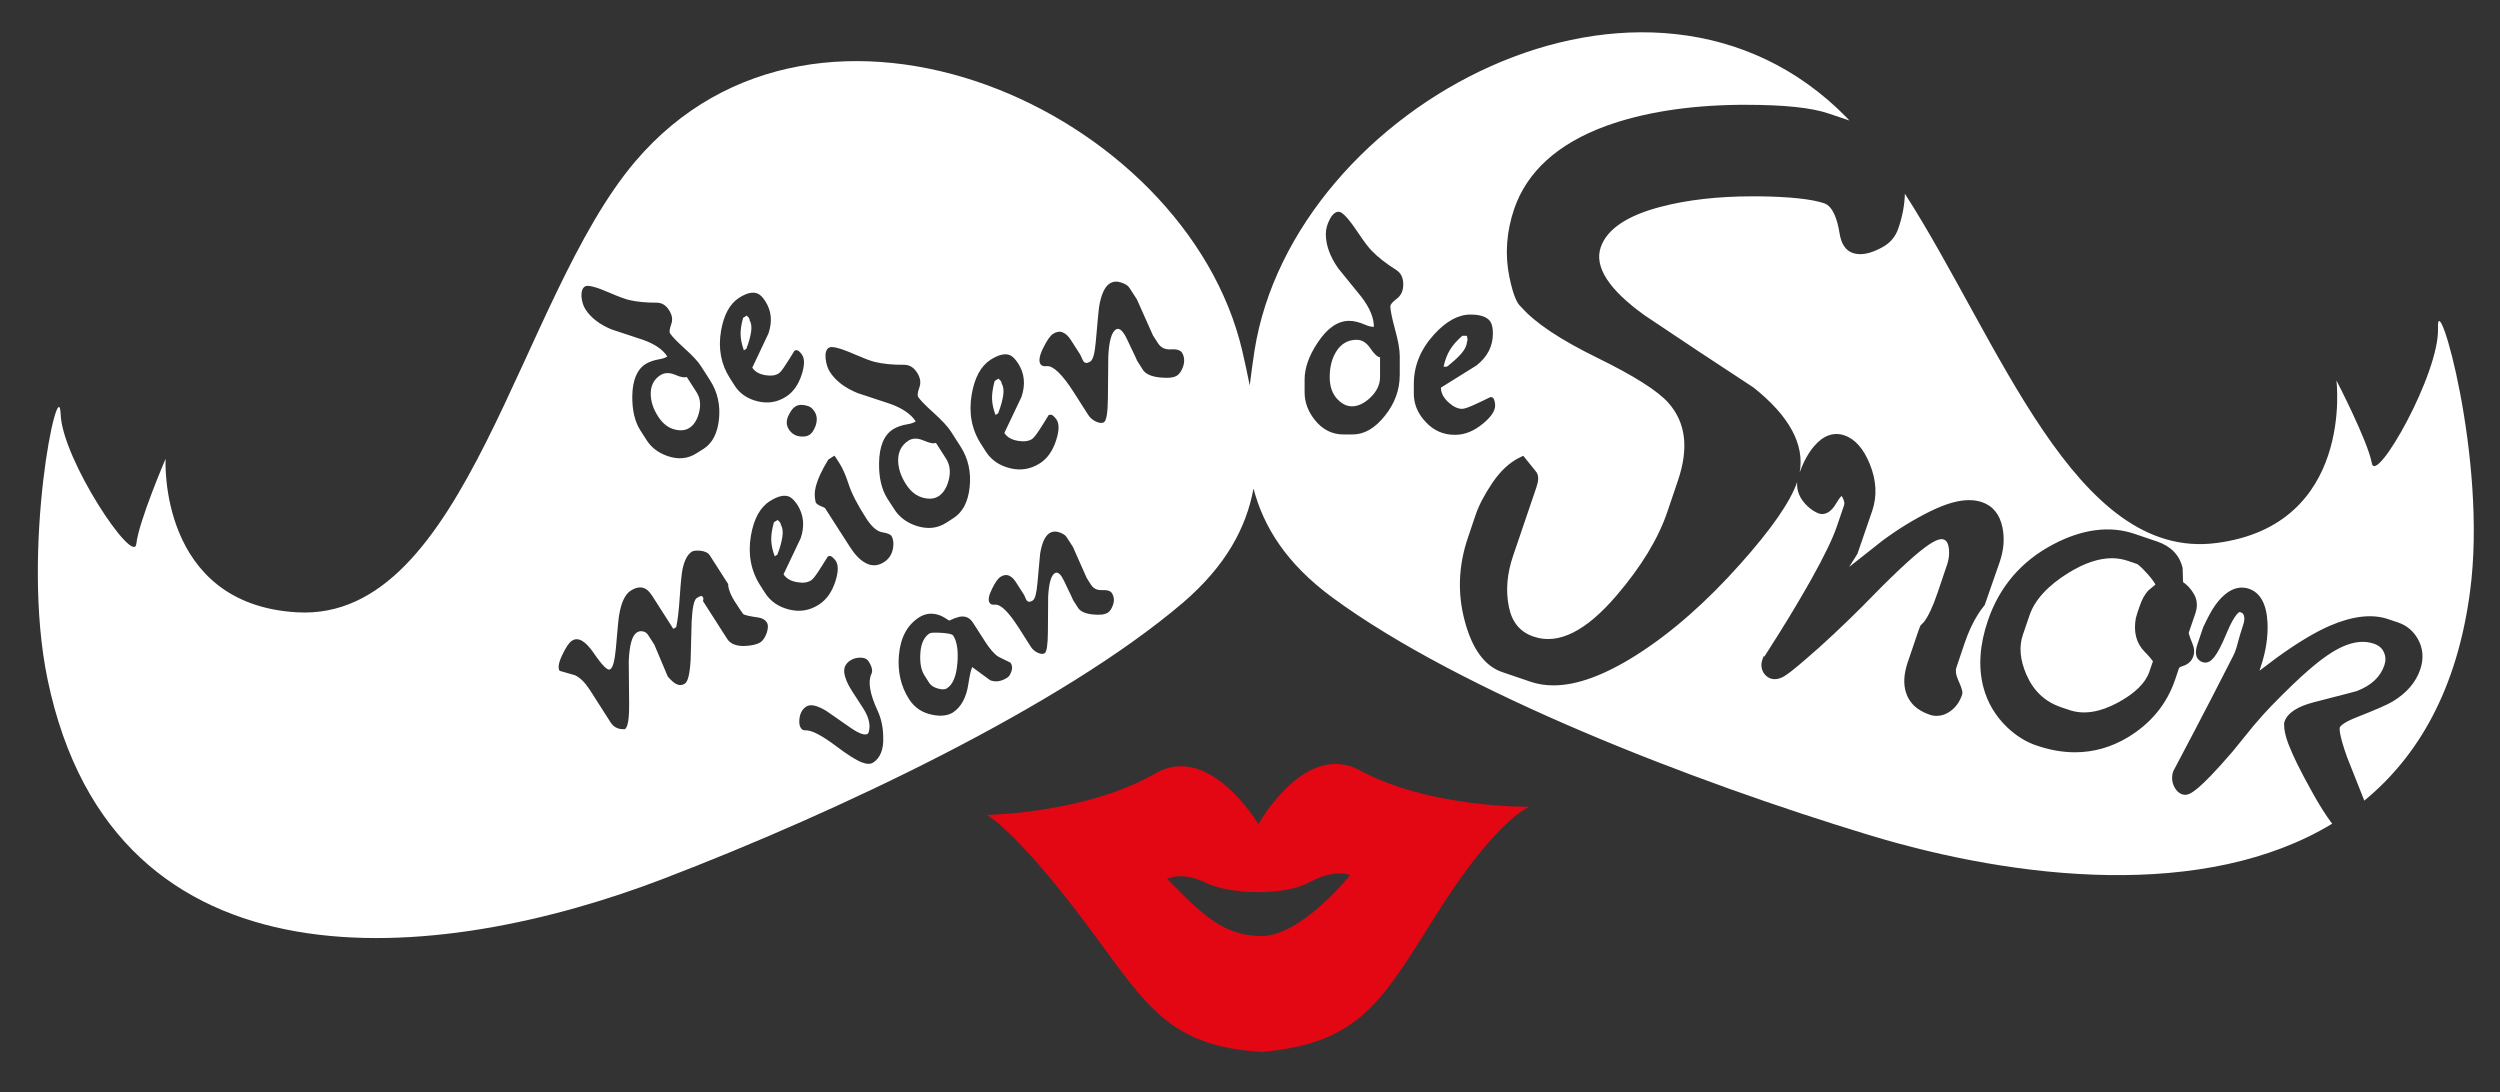 <?xml version="1.0" encoding="utf-8"?>
<!-- Generator: Adobe Illustrator 23.0.0, SVG Export Plug-In . SVG Version: 6.00 Build 0)  -->
<svg version="1.1" id="Isolation_Mode" xmlns="http://www.w3.org/2000/svg" xmlns:xlink="http://www.w3.org/1999/xlink" x="0px"
	 y="0px" viewBox="0 0 199.16 87.03" style="enable-background:new 0 0 199.16 87.03;" xml:space="preserve">
<rect x="0" y="0" width="199.16" height="87.03" fill="#333333" stroke="none"/>
<style type="text/css">
	.st0{fill-rule:evenodd;clip-rule:evenodd;fill:#FFFFFF;}
	.st1{fill:#E30613;}
</style>
<g>
	<g>
		<g>
			<path class="st0" d="M59.46,27.78c0.2-0.52,0.32-0.97,0.38-1.37c0.05-0.39,0.01-0.69-0.13-0.91c0.01-0.04,0-0.1-0.04-0.16
				c-0.02-0.03-0.08-0.1-0.19-0.2l-0.28,0.18c-0.15,0.53-0.21,0.97-0.2,1.35c0.01,0.37,0.1,0.79,0.26,1.24L59.46,27.78z"/>
		</g>
		<g>
			<path class="st0" d="M62.15,41.63c-0.02-0.03-0.08-0.1-0.2-0.21l-0.3,0.19c-0.15,0.55-0.22,1.02-0.21,1.41
				c0.01,0.39,0.1,0.83,0.28,1.3l0.21-0.14c0.21-0.54,0.34-1.02,0.4-1.43c0.06-0.41,0.01-0.73-0.13-0.96
				C62.21,41.75,62.19,41.7,62.15,41.63z"/>
		</g>
		<g>
			<path class="st0" d="M109.16,27.74c-0.3-0.45-0.66-0.67-1.09-0.67c-0.7,0-1.24,0.32-1.63,0.95c-0.34,0.55-0.51,1.23-0.51,2.02
				c0,0.77,0.22,1.37,0.65,1.8c0.36,0.36,0.73,0.53,1.12,0.53c0.47,0,0.95-0.22,1.42-0.65c0.54-0.5,0.82-1.06,0.82-1.68l0-1.57
				C109.72,28.43,109.46,28.19,109.16,27.74z"/>
		</g>
		<g>
			<path class="st0" d="M74.77,39.53c0.37-0.24,0.64-0.66,0.8-1.25c0.18-0.67,0.11-1.26-0.21-1.75l-0.8-1.25
				c-0.19,0.08-0.52,0.02-0.99-0.19c-0.47-0.2-0.87-0.2-1.21,0.02c-0.55,0.36-0.82,0.89-0.81,1.59c0.01,0.62,0.22,1.24,0.62,1.87
				c0.39,0.61,0.87,0.98,1.44,1.1C74.07,39.78,74.46,39.73,74.77,39.53z"/>
		</g>
		<g>
			<path class="st0" d="M74.7,50.4c-0.36-0.01-0.58,0.01-0.65,0.06c-0.43,0.28-0.68,0.8-0.73,1.56c-0.05,0.76,0.05,1.36,0.33,1.79
				l0.38,0.6c0.13,0.2,0.36,0.35,0.68,0.44c0.32,0.09,0.57,0.09,0.73-0.02c0.47-0.3,0.75-0.97,0.83-2.01
				c0.08-0.99-0.03-1.72-0.33-2.18C75.85,50.5,75.43,50.42,74.7,50.4z"/>
		</g>
		<g>
			<path class="st0" d="M52.62,29.88c-0.53,0.34-0.79,0.85-0.78,1.52c0.01,0.59,0.2,1.18,0.59,1.78c0.37,0.58,0.83,0.93,1.38,1.05
				c0.44,0.1,0.81,0.05,1.11-0.14c0.36-0.23,0.61-0.63,0.76-1.19c0.17-0.64,0.11-1.2-0.2-1.67l-0.77-1.2
				c-0.18,0.07-0.49,0.02-0.94-0.18C53.33,29.67,52.95,29.68,52.62,29.88z"/>
		</g>
		<g>
			<g>
				<path class="st0" d="M194.22,26.15c0.13,3.6-4.95,12.53-5.27,10.75c-0.33-1.79-2.82-6.59-2.82-6.59s1.45,11.53-9.57,12.95
					c-11.25,1.46-17.26-16.06-24.81-27.83c-0.02,0.88-0.19,1.81-0.53,2.79c-0.22,0.64-0.65,1.15-1.29,1.49
					c-0.93,0.51-1.71,0.66-2.34,0.44c-0.56-0.19-0.92-0.73-1.05-1.6c-0.15-0.94-0.48-2.11-1.23-2.36c-0.98-0.33-2.73-0.52-5.2-0.55
					l-0.48,0c-2.75,0-5.22,0.28-7.31,0.83c-2.7,0.7-4.31,1.79-4.8,3.23c-0.53,1.56,0.65,3.38,3.51,5.43
					c2.86,1.92,5.75,3.84,8.66,5.74c2.87,2.28,4.08,4.55,3.68,6.77c0.31-0.87,0.71-1.59,1.18-2.13c0.72-0.83,1.54-1.11,2.37-0.83
					c0.86,0.29,1.54,1.06,2.04,2.3c0.52,1.29,0.59,2.53,0.19,3.71l-1.18,3.43l-0.66,1.05c0.03-0.03,0.07-0.06,0.11-0.09
					c0.83-0.66,1.67-1.32,2.52-1.99c1.25-0.93,2.54-1.72,3.84-2.36c0.63-0.31,1.22-0.54,1.75-0.69c0.92-0.25,1.7-0.26,2.35-0.04
					c0.89,0.3,1.44,0.99,1.65,2.05c0.17,0.86,0.1,1.76-0.22,2.7l-1.2,3.45c-0.22,0.27-0.4,0.52-0.53,0.73
					c-0.42,0.66-0.77,1.43-1.06,2.27l-0.67,1.99c-0.08,0.25-0.04,0.57,0.14,0.97c0.35,0.77,0.38,1,0.31,1.2
					c-0.18,0.55-0.5,0.99-0.93,1.3c-0.35,0.25-0.71,0.37-1.09,0.37c-0.19,0-0.38-0.03-0.57-0.1c-0.99-0.34-1.62-0.93-1.88-1.78
					c-0.21-0.68-0.16-1.48,0.14-2.37l0.85-2.5c0.08-0.23,0.14-0.38,0.17-0.44l0.1-0.11c0.06-0.05,0.12-0.11,0.16-0.16
					c0.36-0.45,0.74-1.26,1.12-2.39l0.76-2.25c0.13-0.39,0.17-0.79,0.13-1.2c-0.07-0.63-0.33-0.72-0.41-0.75
					c-0.22-0.08-0.61-0.04-1.54,0.66c-1.03,0.77-2.7,2.35-4.98,4.7c-0.65,0.65-1.38,1.36-2.21,2.14c-0.83,0.78-1.63,1.5-2.4,2.15
					c-0.78,0.67-1.3,1.08-1.6,1.25c-0.37,0.22-0.74,0.28-1.07,0.17c-0.23-0.08-0.42-0.24-0.56-0.46c-0.18-0.31-0.22-0.66-0.1-1.01
					l0.1-0.29l0.08,0c0.14-0.21,0.45-0.7,1.14-1.8c0.99-1.58,1.86-3.05,2.59-4.35c1.03-1.84,1.71-3.25,2.03-4.2l0.58-1.7
					c0.05-0.14,0-0.33-0.06-0.47c-0.07-0.17-0.12-0.24-0.15-0.26c-0.01,0.03-0.15,0.13-0.37,0.51c-0.23,0.4-0.61,0.93-1.16,0.93
					c-0.09,0-0.17-0.01-0.26-0.04c-0.29-0.1-0.59-0.29-0.89-0.56c-0.62-0.57-0.91-1.24-0.85-1.95c-0.56,1.6-2.04,3.74-4.54,6.54
					c-2.68,3.01-5.45,5.45-8.23,7.22c-2.55,1.62-4.79,2.45-6.66,2.44c-0.64,0-1.25-0.1-1.81-0.29l-2.26-0.77
					c-1.39-0.47-2.4-1.85-2.99-4.1c-0.58-2.18-0.49-4.39,0.25-6.57l0.62-1.84c0.26-0.77,0.71-1.63,1.33-2.55
					c0.64-0.95,1.37-1.63,2.16-2.02l0.31-0.15l0.21,0.26c0.84,1.02,0.86,1.07,0.89,1.13c0.13,0.26,0.12,0.61-0.05,1.11l-1.86,5.47
					c-0.49,1.43-0.6,2.81-0.33,4.09c0.25,1.22,0.9,1.99,1.98,2.35c1.96,0.67,4.17-0.44,6.6-3.29c1.96-2.29,3.32-4.53,4.04-6.66
					l0.84-2.48c0.88-2.6,0.63-4.63-0.76-6.2c-0.85-0.96-2.75-2.16-5.63-3.57c-3-1.47-4.99-2.8-6.09-4.06
					c-0.27-0.22-0.6-0.72-0.95-2.41c-0.36-1.77-0.23-3.58,0.38-5.39c1.02-2.99,3.48-5.22,7.33-6.63c2.93-1.06,6.48-1.63,10.56-1.68
					l0.61,0c3.05,0,5.19,0.23,6.55,0.69l1.66,0.56c-0.08-0.08-0.15-0.17-0.23-0.25c-15.8-16.09-44.07-0.96-47.16,18.58
					c-0.14,0.93-0.27,1.86-0.38,2.78c-0.18-0.91-0.38-1.83-0.59-2.74C94.49,8.74,65.2-4.32,50.6,12.87
					c-9.29,10.94-13.39,36.67-26.93,35.91c-11.09-0.63-10.48-12.23-10.48-12.23s-2.13,4.97-2.33,6.77
					c-0.19,1.82-5.91-6.73-6.03-10.33c-0.13-3.6-3.22,10.67-1.04,21.14c5.3,25.46,31.12,22.78,49.15,15.84
					c13.79-5.29,31.64-13.73,41.29-21.95c3.43-2.94,5.05-5.98,5.63-9.1c0.8,3.06,2.63,5.99,6.27,8.67
					c10.22,7.52,28.63,14.64,42.76,18.93c11.87,3.6,26.81,5.21,36.9-0.9c-0.5-0.66-1.04-1.51-1.6-2.53
					c-0.91-1.63-1.53-2.88-1.89-3.83c-0.24-0.63-0.35-1.15-0.34-1.61l0.02-0.13c0.24-0.72,1.03-1.24,2.4-1.59
					c2.86-0.73,3.31-0.86,3.38-0.88c1.16-0.45,1.88-1.13,2.19-2.06c0.12-0.36,0.11-0.69-0.04-1.03c-0.14-0.32-0.4-0.54-0.79-0.68
					c-0.73-0.25-1.54-0.18-2.42,0.2c-0.77,0.32-1.7,0.96-2.76,1.88c-0.77,0.66-1.77,1.62-2.98,2.86c-0.45,0.46-0.92,0.99-1.42,1.58
					c-0.56,0.69-1.13,1.38-1.69,2.08c-2.74,3.18-3.39,3.44-3.78,3.44l-0.2-0.03c-0.31-0.1-0.55-0.35-0.71-0.72
					c-0.15-0.36-0.16-0.74-0.03-1.13c0.37-0.71,0.91-1.74,1.66-3.15c0.21-0.39,0.68-1.3,1.42-2.73c0.74-1.43,1.28-2.48,1.62-3.16
					c0.14-0.26,0.24-0.49,0.3-0.69c0.03-0.08,0.09-0.29,0.18-0.64c0.1-0.37,0.22-0.77,0.36-1.19c0.12-0.34,0.13-0.55,0.12-0.67
					c-0.02-0.26-0.12-0.39-0.36-0.46c0,0-0.37,0.05-1.06,1.72c-0.8,1.93-1.24,2.31-1.7,2.32l-0.2-0.04c-0.31-0.1-0.5-0.35-0.53-0.67
					c-0.02-0.21,0.02-0.46,0.11-0.73l0.46-1.37c0.38-0.81,0.68-1.36,0.94-1.73c0.85-1.2,1.78-1.65,2.7-1.35
					c0.92,0.31,1.42,1.23,1.49,2.71c0.05,1.12-0.13,2.28-0.52,3.45L180,53.43l1.41-1.06c1.58-1.14,2.98-1.99,4.17-2.51
					c1.83-0.79,3.39-0.97,4.66-0.54l0.8,0.27c0.69,0.23,1.22,0.68,1.58,1.32c0.41,0.73,0.48,1.55,0.19,2.41
					c-0.35,1.04-1.1,1.91-2.23,2.58c-0.42,0.25-1.34,0.65-2.79,1.22c-1.24,0.48-1.37,0.79-1.39,0.82c-0.02,0.07-0.1,0.5,0.59,2.41
					c0.45,1.14,0.9,2.28,1.36,3.43c4.3-3.53,7.39-8.87,8.42-16.63C198.2,36.55,194.09,22.55,194.22,26.15z M77.41,31.42
					c0.23-1.34,0.73-2.26,1.5-2.76c0.63-0.4,1.14-0.53,1.54-0.37c0.21,0.09,0.43,0.31,0.66,0.66c0.51,0.8,0.6,1.69,0.26,2.68
					c-0.45,0.95-0.91,1.91-1.36,2.86c0.22,0.34,0.58,0.55,1.1,0.63c0.46,0.08,0.83,0.03,1.1-0.14c0.13-0.09,0.32-0.32,0.57-0.7
					c0.25-0.38,0.5-0.78,0.75-1.2c0.11-0.07,0.23-0.06,0.34,0.02c0.11,0.09,0.21,0.19,0.3,0.33c0.22,0.34,0.21,0.88-0.03,1.63
					c-0.27,0.85-0.7,1.47-1.3,1.85c-0.74,0.47-1.53,0.6-2.38,0.39c-0.85-0.21-1.49-0.65-1.92-1.32l-0.39-0.61
					C77.4,34.21,77.16,32.89,77.41,31.42z M64.88,32.77c0.22,0.34,0.24,0.73,0.09,1.16c-0.13,0.35-0.3,0.59-0.48,0.71
					c-0.19,0.12-0.43,0.16-0.73,0.13c-0.4-0.04-0.7-0.23-0.92-0.57c-0.22-0.34-0.22-0.72,0-1.15c0.16-0.33,0.34-0.56,0.54-0.68
					c0.19-0.12,0.45-0.15,0.77-0.08C64.47,32.34,64.71,32.5,64.88,32.77z M57.44,26.36c0.22-1.28,0.7-2.16,1.43-2.63
					c0.6-0.39,1.09-0.5,1.47-0.35c0.21,0.08,0.42,0.29,0.63,0.62c0.49,0.77,0.57,1.62,0.25,2.56c-0.43,0.91-0.86,1.82-1.29,2.73
					c0.21,0.32,0.56,0.52,1.05,0.6c0.44,0.07,0.79,0.03,1.05-0.14c0.13-0.08,0.31-0.3,0.54-0.67c0.24-0.36,0.48-0.74,0.72-1.14
					c0.11-0.07,0.22-0.06,0.33,0.02c0.11,0.08,0.2,0.19,0.28,0.31c0.21,0.32,0.2,0.84-0.03,1.56c-0.26,0.81-0.67,1.4-1.25,1.77
					c-0.7,0.45-1.46,0.57-2.27,0.37c-0.81-0.2-1.43-0.62-1.83-1.26l-0.37-0.58C57.44,29.02,57.2,27.77,57.44,26.36z M46.6,22.82
					c0.22-0.14,0.88,0.03,1.98,0.51c0.69,0.3,1.19,0.48,1.5,0.56c0.63,0.15,1.38,0.23,2.23,0.22c0.4,0,0.74,0.2,0.99,0.6
					c0.25,0.39,0.31,0.76,0.17,1.13c-0.13,0.37-0.16,0.61-0.09,0.72c0.15,0.23,0.54,0.64,1.17,1.21c0.63,0.57,1.07,1.04,1.3,1.41
					l0.73,1.14c0.58,0.91,0.81,1.93,0.7,3.06c-0.12,1.13-0.52,1.92-1.22,2.37l-0.57,0.36c-0.69,0.44-1.46,0.52-2.31,0.22
					c-0.73-0.25-1.29-0.67-1.67-1.27l-0.5-0.78c-0.44-0.69-0.65-1.6-0.64-2.72c0.02-1.26,0.37-2.12,1.06-2.56
					c0.29-0.18,0.67-0.31,1.14-0.39c0.24-0.04,0.44-0.11,0.59-0.21c-0.35-0.55-0.99-0.99-1.91-1.32c-0.84-0.28-1.67-0.55-2.51-0.83
					c-0.96-0.39-1.65-0.92-2.09-1.59c-0.18-0.28-0.29-0.62-0.33-1.04C46.31,23.23,46.39,22.95,46.6,22.82z M61.08,50.42
					c-0.13,0.37-0.3,0.62-0.52,0.76c-0.25,0.15-0.64,0.25-1.18,0.28c-0.71,0.03-1.2-0.16-1.46-0.58L56,47.88
					c0.02-0.05,0.03-0.09,0.03-0.11c0.01-0.09,0-0.16-0.04-0.22c-0.03-0.04-0.08-0.07-0.14-0.07c-0.08,0.01-0.19,0.06-0.34,0.16
					c-0.22,0.14-0.35,0.75-0.41,1.85c-0.03,1.02-0.05,2.03-0.08,3.04c-0.06,1.13-0.21,1.77-0.46,1.93
					c-0.24,0.15-0.48,0.15-0.73,0.01c-0.17-0.09-0.38-0.29-0.63-0.57l-1.07-2.54l-0.51-0.79c-0.09-0.14-0.22-0.23-0.4-0.27
					c-0.18-0.04-0.34-0.01-0.49,0.09c-0.37,0.23-0.58,0.98-0.64,2.24c0.01,1.13,0.02,2.27,0.03,3.41c0.01,1.22-0.1,1.9-0.34,2.05
					c-0.17,0-0.3,0-0.4-0.02c-0.31-0.07-0.54-0.23-0.71-0.48l-1.66-2.6c-0.4-0.62-0.8-1.02-1.21-1.2c-0.4-0.11-0.81-0.23-1.22-0.35
					c-0.15-0.23-0.08-0.65,0.21-1.26c0.29-0.61,0.54-0.99,0.78-1.14c0.49-0.32,1.07,0.02,1.74,1c0.67,0.98,1.1,1.41,1.3,1.28
					c0.22-0.14,0.36-0.68,0.45-1.64c0.14-1.59,0.22-2.48,0.26-2.67c0.17-1.02,0.48-1.67,0.92-1.95c0.46-0.3,0.86-0.34,1.21-0.14
					c0.17,0.1,0.37,0.32,0.58,0.66l1.61,2.52l0.23-0.14c0.12-0.54,0.21-1.33,0.28-2.37c0.07-1.11,0.15-1.85,0.22-2.23
					c0.15-0.72,0.4-1.2,0.76-1.42c0.11-0.07,0.32-0.09,0.64-0.07c0.38,0.04,0.64,0.16,0.78,0.38l1.46,2.28
					c0,0.13,0.01,0.24,0.04,0.33c0.08,0.32,0.24,0.66,0.46,1.02c0.08,0.12,0.15,0.24,0.23,0.35c0.07,0.11,0.14,0.23,0.22,0.34
					c0.09,0.14,0.17,0.25,0.24,0.34c0.07,0.08,0.46,0.18,1.2,0.28c0.32,0.05,0.55,0.18,0.68,0.38
					C61.2,49.75,61.21,50.05,61.08,50.42z M62.87,48.56c-0.85-0.21-1.49-0.65-1.92-1.32l-0.39-0.61c-0.74-1.16-0.99-2.48-0.74-3.95
					c0.23-1.34,0.73-2.26,1.5-2.75c0.63-0.4,1.14-0.53,1.54-0.37c0.21,0.09,0.43,0.31,0.66,0.65c0.51,0.8,0.6,1.7,0.26,2.68
					c-0.45,0.95-0.9,1.91-1.36,2.86c0.22,0.34,0.58,0.55,1.1,0.63c0.46,0.08,0.83,0.03,1.1-0.15c0.13-0.08,0.32-0.32,0.57-0.7
					c0.25-0.38,0.5-0.78,0.75-1.19c0.11-0.07,0.23-0.07,0.34,0.02c0.11,0.09,0.21,0.19,0.3,0.32c0.22,0.34,0.21,0.88-0.03,1.63
					c-0.27,0.84-0.7,1.46-1.31,1.85C64.51,48.64,63.72,48.77,62.87,48.56z M69.56,60.75c-0.22,0.14-0.52,0.13-0.91-0.02
					c-0.48-0.19-1.14-0.61-2-1.26c-1.18-0.89-2.01-1.32-2.5-1.29c-0.15,0.01-0.28-0.06-0.36-0.2c-0.11-0.17-0.14-0.42-0.1-0.76
					c0.06-0.43,0.24-0.74,0.54-0.93c0.33-0.22,0.86-0.1,1.59,0.34c0.64,0.45,1.3,0.9,1.96,1.36c0.67,0.46,1.11,0.61,1.34,0.47
					c0.06-0.04,0.1-0.15,0.13-0.34c0.08-0.51-0.09-1.08-0.49-1.7l-0.91-1.41c-0.34-0.53-0.54-1.01-0.59-1.42
					c-0.05-0.41,0.11-0.73,0.47-0.97c0.24-0.16,0.52-0.23,0.82-0.23c0.3,0,0.53,0.1,0.66,0.32c0.26,0.41,0.33,0.74,0.21,0.98
					c-0.29,0.61-0.13,1.59,0.5,2.94c0.28,0.61,0.43,1.3,0.44,2.06C70.41,59.68,70.13,60.38,69.56,60.75z M71.14,43.69
					c-0.09,0.48-0.33,0.85-0.73,1.1c-0.51,0.32-1.02,0.33-1.54,0.01c-0.41-0.24-0.8-0.66-1.18-1.26l-1.97-3.07
					c-0.04-0.03-0.16-0.08-0.35-0.16c-0.19-0.08-0.32-0.17-0.39-0.29c-0.1-0.43-0.1-0.83,0-1.21c0.15-0.61,0.48-1.35,1.01-2.2
					l0.48-0.31c0.06,0.07,0.12,0.15,0.18,0.25c0.08,0.12,0.15,0.23,0.21,0.33c0.27,0.41,0.51,0.98,0.75,1.7
					c0.23,0.72,0.69,1.61,1.37,2.67c0.44,0.7,0.88,1.08,1.29,1.15c0.41,0.07,0.66,0.16,0.75,0.3
					C71.17,42.96,71.21,43.28,71.14,43.69z M71.23,40.55l-0.53-0.82c-0.46-0.72-0.69-1.67-0.67-2.85c0.02-1.32,0.39-2.22,1.11-2.68
					c0.3-0.19,0.7-0.33,1.19-0.41c0.25-0.04,0.46-0.11,0.62-0.22c-0.37-0.57-1.04-1.04-2.01-1.39c-0.88-0.29-1.75-0.58-2.63-0.87
					c-1-0.41-1.73-0.96-2.19-1.67c-0.19-0.29-0.3-0.65-0.35-1.08c-0.04-0.43,0.04-0.72,0.26-0.86c0.23-0.15,0.92,0.03,2.08,0.54
					c0.72,0.31,1.24,0.51,1.57,0.59c0.66,0.16,1.44,0.24,2.34,0.23c0.42,0,0.77,0.2,1.04,0.63c0.26,0.4,0.32,0.8,0.18,1.18
					c-0.14,0.38-0.17,0.64-0.09,0.76c0.16,0.24,0.57,0.67,1.23,1.26c0.66,0.6,1.12,1.09,1.37,1.48l0.77,1.2
					c0.61,0.95,0.85,2.02,0.73,3.21c-0.12,1.19-0.55,2.01-1.27,2.48l-0.59,0.38c-0.72,0.47-1.53,0.54-2.42,0.24
					C72.2,41.62,71.62,41.17,71.23,40.55z M80.58,53.47c-0.09,0.25-0.19,0.43-0.33,0.51c-0.48,0.31-0.93,0.38-1.37,0.21
					c-0.47-0.35-0.95-0.7-1.43-1.05c-0.1,0.22-0.2,0.65-0.3,1.31c-0.16,1.11-0.58,1.88-1.24,2.31c-0.4,0.25-0.93,0.32-1.6,0.19
					c-0.82-0.15-1.45-0.57-1.89-1.25c-0.65-1.02-0.92-2.18-0.81-3.49c0.12-1.41,0.66-2.42,1.61-3.03c0.5-0.32,1.05-0.38,1.65-0.16
					c0.19,0.07,0.44,0.21,0.75,0.42c0.29-0.14,0.55-0.24,0.79-0.3c0.47-0.1,0.84,0.05,1.11,0.48l0.95,1.48
					c0.39,0.61,0.75,1.02,1.07,1.22c0.32,0.16,0.64,0.32,0.96,0.47C80.64,52.99,80.66,53.22,80.58,53.47z M88.65,48.23
					c-0.1,0.28-0.24,0.48-0.4,0.58c-0.24,0.15-0.63,0.2-1.19,0.14c-0.6-0.06-1-0.24-1.18-0.53l-0.39-0.61
					c-0.15-0.35-0.28-0.61-0.37-0.79c-0.28-0.6-0.45-0.95-0.52-1.05c-0.09-0.15-0.19-0.25-0.29-0.31c-0.09-0.06-0.19-0.06-0.29,0.01
					c-0.29,0.19-0.46,0.8-0.52,1.85c0,0.04-0.01,0.98-0.02,2.84c-0.01,1.01-0.09,1.57-0.26,1.68c-0.13,0.08-0.31,0.07-0.55-0.04
					c-0.24-0.11-0.42-0.27-0.56-0.49L81.15,50c-0.81-1.26-1.43-1.87-1.88-1.83c-0.22,0.02-0.36-0.02-0.43-0.14
					c-0.14-0.21-0.08-0.58,0.18-1.1c0.25-0.52,0.48-0.85,0.69-0.98c0.24-0.15,0.46-0.18,0.66-0.1c0.2,0.09,0.38,0.25,0.53,0.48
					l0.65,1.01c0.04,0.06,0.08,0.14,0.12,0.25s0.08,0.18,0.11,0.22c0.1,0.16,0.26,0.17,0.49,0.03c0.19-0.12,0.31-0.59,0.38-1.42
					c0.12-1.37,0.19-2.14,0.21-2.3c0.14-0.87,0.39-1.42,0.75-1.65c0.22-0.14,0.47-0.16,0.76-0.07c0.29,0.1,0.48,0.22,0.58,0.36
					l0.52,0.8l1.1,2.48l0.34,0.54c0.2,0.31,0.49,0.45,0.89,0.43c0.4-0.02,0.65,0.05,0.77,0.23C88.76,47.54,88.79,47.86,88.65,48.23z
					 M94.24,29.23c-0.12,0.33-0.28,0.56-0.46,0.68c-0.27,0.18-0.73,0.23-1.37,0.16c-0.7-0.07-1.16-0.28-1.37-0.62l-0.45-0.71
					c-0.18-0.4-0.32-0.71-0.43-0.92c-0.32-0.69-0.52-1.1-0.6-1.21c-0.11-0.17-0.22-0.29-0.33-0.36c-0.11-0.07-0.22-0.07-0.34,0
					c-0.34,0.22-0.54,0.93-0.6,2.14c0,0.04-0.01,1.14-0.03,3.29c-0.01,1.17-0.11,1.82-0.31,1.95c-0.15,0.1-0.36,0.08-0.63-0.04
					c-0.27-0.12-0.49-0.31-0.65-0.57l-1.11-1.74c-0.93-1.46-1.66-2.16-2.17-2.11c-0.25,0.03-0.42-0.03-0.5-0.16
					c-0.16-0.24-0.09-0.67,0.21-1.28c0.3-0.61,0.56-0.99,0.8-1.14c0.27-0.17,0.53-0.21,0.76-0.11c0.24,0.1,0.44,0.29,0.62,0.56
					l0.75,1.17c0.04,0.07,0.09,0.16,0.14,0.29c0.05,0.12,0.1,0.21,0.13,0.26c0.12,0.19,0.31,0.2,0.56,0.04
					c0.22-0.14,0.36-0.68,0.44-1.64c0.14-1.59,0.22-2.48,0.25-2.67c0.16-1.01,0.45-1.65,0.86-1.91c0.26-0.16,0.55-0.19,0.89-0.08
					c0.34,0.11,0.56,0.25,0.67,0.42l0.6,0.93l1.28,2.87l0.4,0.62c0.23,0.36,0.57,0.52,1.03,0.49c0.46-0.03,0.75,0.06,0.89,0.27
					C94.36,28.43,94.39,28.81,94.24,29.23z M111.14,26.26c0.25,0.91,0.37,1.61,0.37,2.09v1.51c0,1.2-0.4,2.29-1.19,3.27
					c-0.79,0.99-1.64,1.48-2.55,1.48l-0.75,0c-0.91,0-1.67-0.39-2.29-1.17c-0.53-0.67-0.8-1.4-0.8-2.18l0-1.03
					c0-0.91,0.34-1.88,1.03-2.92c0.77-1.17,1.61-1.75,2.52-1.75c0.38,0,0.81,0.11,1.3,0.32c0.25,0.11,0.47,0.16,0.67,0.16
					c0-0.72-0.33-1.52-0.99-2.38c-0.62-0.76-1.23-1.52-1.85-2.28c-0.66-0.94-0.99-1.85-0.99-2.74c0-0.37,0.1-0.76,0.31-1.16
					c0.21-0.41,0.45-0.61,0.72-0.61c0.29,0,0.8,0.56,1.54,1.67c0.46,0.69,0.82,1.16,1.07,1.42c0.5,0.52,1.15,1.03,1.96,1.54
					c0.38,0.24,0.57,0.62,0.57,1.15c0,0.51-0.17,0.89-0.52,1.15c-0.35,0.26-0.52,0.47-0.51,0.62
					C110.77,24.74,110.89,25.35,111.14,26.26z M113.59,33.63c-0.64-0.67-0.96-1.43-0.96-2.27l0-0.76c0-1.46,0.54-2.77,1.6-3.94
					c0.97-1.07,1.94-1.6,2.91-1.6c0.8,0,1.32,0.18,1.58,0.55c0.14,0.2,0.21,0.52,0.21,0.96c0,1.01-0.43,1.85-1.3,2.54
					c-0.95,0.59-1.9,1.18-2.84,1.77c0,0.43,0.21,0.82,0.62,1.19c0.37,0.33,0.72,0.5,1.07,0.5c0.17,0,0.46-0.1,0.91-0.3
					c0.44-0.2,0.89-0.41,1.35-0.64c0.14,0,0.24,0.07,0.29,0.21c0.05,0.14,0.08,0.29,0.08,0.46c0,0.43-0.32,0.91-0.96,1.44
					c-0.72,0.6-1.46,0.9-2.22,0.9C115.01,34.65,114.22,34.31,113.59,33.63z M174.89,48.87l-0.53,1.55c0,0,0,0,0,0
					c0.01,0,0.02,0.19,0.28,0.8c0.17,0.39,0.2,0.74,0.09,1.06c-0.09,0.27-0.32,0.63-0.87,0.79c-0.24,0.07-0.27,0.15-0.28,0.18
					l-0.3,0.89c-0.66,1.95-1.93,3.49-3.77,4.6c-1.32,0.79-2.73,1.19-4.21,1.19c-0.99,0-2.01-0.18-3.06-0.54
					c-0.84-0.28-1.62-0.77-2.34-1.45c-0.94-0.9-1.59-1.99-1.91-3.25c-0.4-1.57-0.28-3.34,0.37-5.24c0.91-2.7,2.67-4.75,5.2-6.08
					c2.33-1.23,4.52-1.51,6.49-0.84l1.8,0.61c1.1,0.38,1.78,1.08,2.02,2.09l0.01,0.09c0.01,0.5,0.02,0.85,0.03,1.05
					c0.35,0.24,0.63,0.55,0.84,0.91C175.04,47.74,175.09,48.28,174.89,48.87z"/>
			</g>
		</g>
		<g>
			<path class="st0" d="M79.52,32.92c0.21-0.55,0.34-1.02,0.4-1.43c0.06-0.41,0.01-0.73-0.13-0.95c0.01-0.05,0-0.1-0.05-0.17
				c-0.02-0.03-0.08-0.1-0.2-0.21l-0.3,0.19c-0.15,0.55-0.22,1.02-0.21,1.41c0.01,0.39,0.1,0.83,0.28,1.3L79.52,32.92z"/>
		</g>
		<g>
			<path class="st0" d="M171.16,45.81c-0.68-0.77-0.89-0.87-0.92-0.88l-0.73-0.25c-0.41-0.14-0.84-0.21-1.27-0.21
				c-1.04,0-2.2,0.39-3.45,1.16c-1.65,1.02-2.7,2.17-3.11,3.39l-0.53,1.55c-0.32,0.94-0.23,2,0.28,3.17
				c0.57,1.31,1.48,2.16,2.76,2.6l0.65,0.22c1.14,0.39,2.44,0.19,3.88-0.59c1.35-0.73,2.19-1.55,2.5-2.44l0.29-0.85
				c-0.06-0.09-0.22-0.31-0.65-0.75c-0.68-0.68-0.91-1.59-0.71-2.69c0.03-0.13,0.07-0.27,0.13-0.45l0.21-0.6
				c0.16-0.46,0.38-0.85,0.65-1.15c0.2-0.17,0.39-0.32,0.57-0.47C171.66,46.47,171.52,46.23,171.16,45.81z"/>
		</g>
		<g>
			<path class="st0" d="M116.43,28.15c0.28-0.33,0.43-0.64,0.43-0.92c0.04-0.04,0.05-0.1,0.05-0.18c0-0.04-0.02-0.14-0.05-0.3
				l-0.37,0c-0.45,0.4-0.78,0.78-0.99,1.14c-0.22,0.36-0.38,0.79-0.5,1.32h0.27C115.75,28.83,116.15,28.48,116.43,28.15z"/>
		</g>
	</g>
	<path class="st1" d="M108.26,61.33c-3.98-2.05-7.35,3.2-8.01,4.32c-0.69-1.1-4.21-6.25-8.13-4.08c-5.52,3.23-13.5,3.35-13.5,3.35
		s2.25,1.18,7.69,8.39c4.82,6.39,6.45,10.01,14.09,10.48c0,0.01,0,0.02,0,0.02c0.04-0.01,0.08-0.01,0.12-0.01
		c0.04,0,0.08,0,0.12,0.01c0-0.01,0-0.01,0-0.02c7.62-0.71,9.39-3.91,13.77-10.91c4.79-7.64,7.43-8.61,7.43-8.61
		S113.87,64.4,108.26,61.33z M100.37,74.57c-2.86-0.09-4.39-1.49-7.39-4.55c0,0,1.14-0.65,3.11,0.32c1.79,0.88,6.08,1.09,8.21-0.05
		c2.13-1.14,3.25-0.57,3.25-0.57S103.62,74.67,100.37,74.57z"/>
</g>
</svg>
